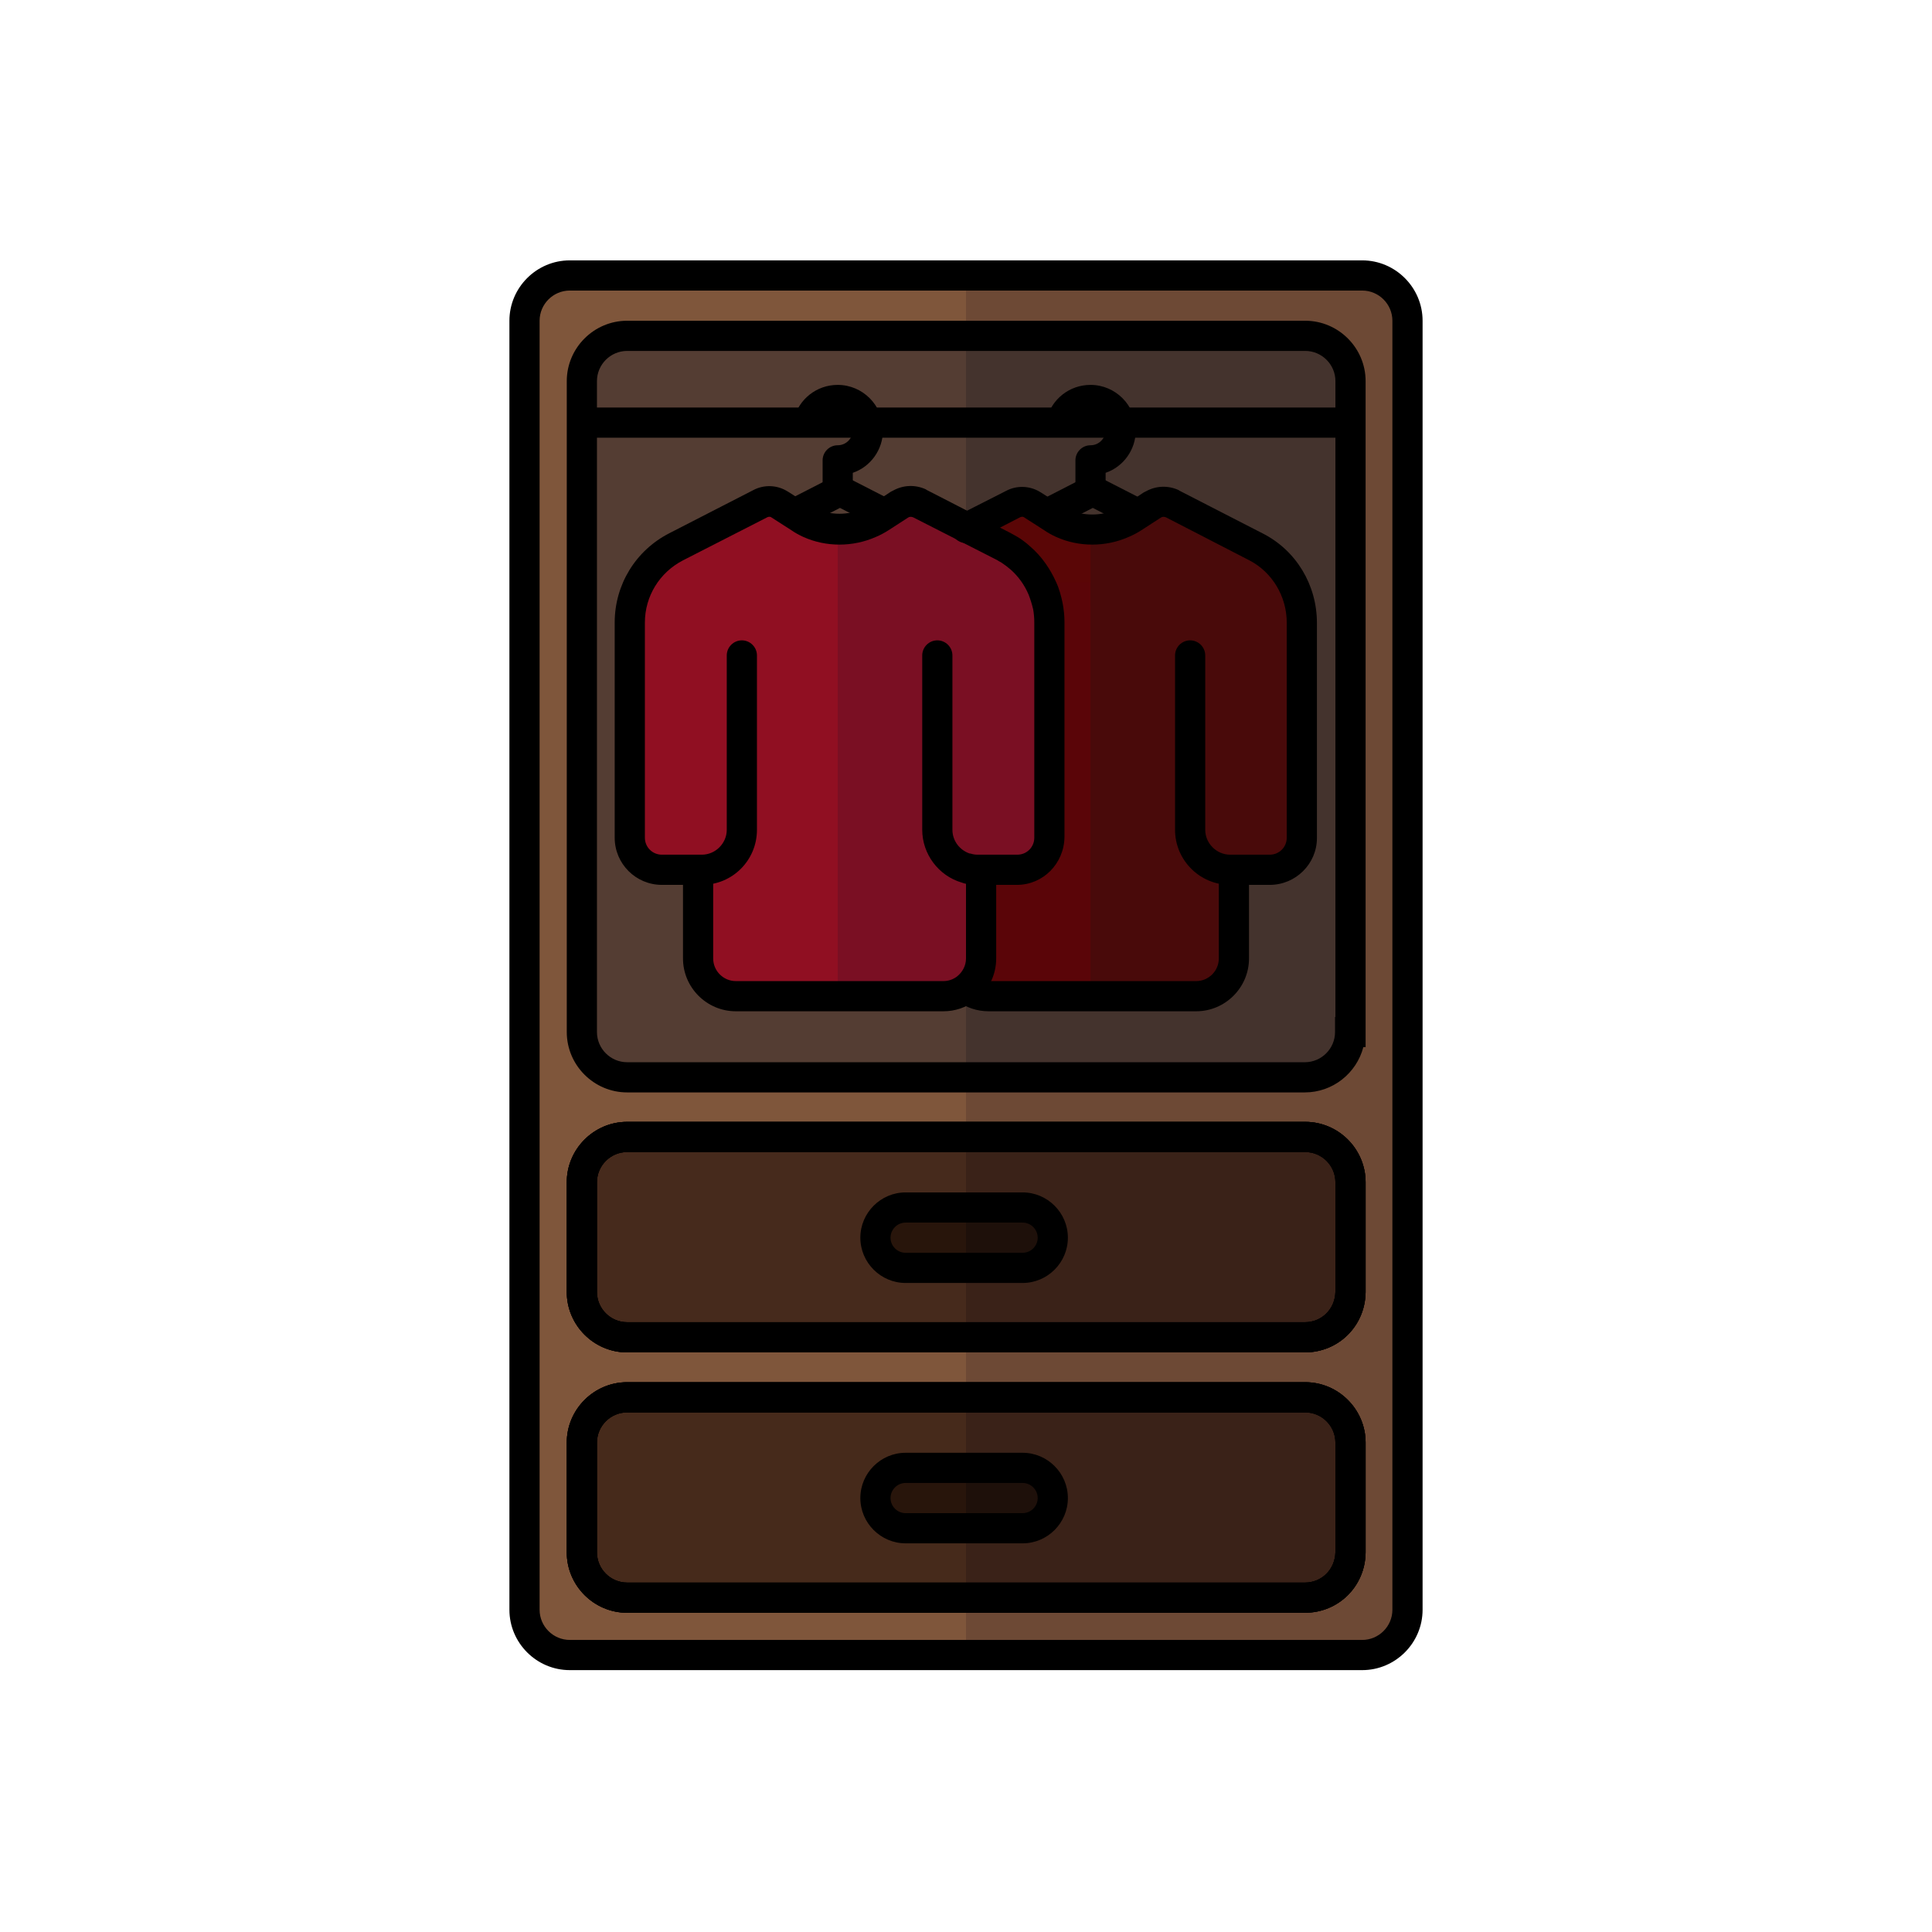 <svg xmlns="http://www.w3.org/2000/svg" version="1.1" xmlns:xlink="http://www.w3.org/1999/xlink" width="512" height="512" x="0" y="0" viewBox="0 0 512 512" style="enable-background:new 0 0 512 512" xml:space="preserve"><g><path fill="#543d33" d="M355 78H157c-6.6 0-12 5.4-12 12v331.6c0 6.6 5.4 12 12 12h198c6.6 0 12-5.4 12-12V90c0-6.6-5.4-12-12-12z" opacity="1" data-original="#543d33"/><path fill="#44332d" d="M367 90v331.6c0 6.6-5.4 12-12 12h-99V78h99c6.6 0 12 5.4 12 12z" opacity="1" data-original="#44332d"/><path fill="#7f563b" d="M361 73H151c-6.6 0-12 5.4-12 12v341.6c0 6.6 5.4 12 12 12h210c6.6 0 12-5.4 12-12V85c0-6.6-5.4-12-12-12zm-3.2 200.5c0 6.6-5.4 12-12 12H166.2c-6.6 0-12-5.4-12-12V101c0-6.6 5.4-12 12-12h179.7c6.6 0 12 5.4 12 12v172.5z" opacity="1" data-original="#7f563b"/><path fill="#462a1b" d="M345.8 423.4H166.2c-6.6 0-12-5.4-12-12v-29.1c0-6.6 5.4-12 12-12h179.7c6.6 0 12 5.4 12 12v29.1c-.1 6.7-5.4 12-12.1 12z" opacity="1" data-original="#462a1b"/><path fill="#462a1c" d="M345.8 354.4H166.2c-6.6 0-12-5.4-12-12v-29.1c0-6.6 5.4-12 12-12h179.7c6.6 0 12 5.4 12 12v29.1c-.1 6.7-5.4 12-12.1 12z" opacity="1" data-original="#462a1c"/><g fill="#28150b"><path d="M271 405h-31c-4.4 0-8-3.6-8-8s3.6-8 8-8h31c4.4 0 8 3.6 8 8s-3.6 8-8 8zM271 336h-31c-4.4 0-8-3.6-8-8s3.6-8 8-8h31c4.4 0 8 3.6 8 8s-3.6 8-8 8z" fill="#28150b" opacity="1" data-original="#28150b"/></g><path fill="#6d4935" d="M361 73H256v16h89.8c6.6 0 12 5.4 12 12v172.5c0 6.6-5.4 12-12 12H256v153.2h105c6.6 0 12-5.4 12-12V85c0-6.6-5.4-12-12-12z" opacity="1" data-original="#6d4935"/><path fill="#3a2218" d="M357.8 382.4v29.1c0 6.6-5.4 12-12 12H256v-53.1h89.8c6.7 0 12 5.4 12 12zM357.8 313.4v29.1c0 6.6-5.4 12-12 12H256v-53.1h89.8c6.7 0 12 5.4 12 12z" opacity="1" data-original="#3a2218"/><g fill="#1e100a"><path d="M279 397c0 2.2-.9 4.2-2.3 5.7-1.4 1.4-3.4 2.3-5.7 2.3h-15v-16h15c4.4 0 8 3.6 8 8zM279 328c0 2.2-.9 4.2-2.3 5.7-1.4 1.4-3.4 2.3-5.7 2.3h-15v-16h15c4.4 0 8 3.6 8 8z" fill="#1e100a" opacity="1" data-original="#1e100a"/></g><path fill="#5a0606" d="M345 165v57c0 4.7-3.8 8.5-8.5 8.5H326c-5.8 0-10.6-4.7-10.6-10.6v-59.2h-51.8v59.2c0 5.8-4.7 10.6-10.6 10.6h-10.6c-4.7 0-8.5-3.8-8.5-8.5v-57c0-8.5 4.7-16.2 12.3-20.1l22.2-11.4c1.7-.9 3.7-.8 5.3.3l5.1 3.3c6.5 4.2 14.9 4.2 21.5 0l5.1-3.3c1.6-1 3.6-1.1 5.3-.3l22.2 11.4c7.4 3.8 12.1 11.6 12.1 20.1z" opacity="1" data-original="#5a0606"/><path fill="#5a0508" d="M327 154.3h-75V254c0 5.5 4.5 10 10 10h55c5.5 0 10-4.5 10-10z" opacity="1" data-original="#5a0508"/><g fill="#490a0a"><path d="M345 165v57c0 4.7-3.8 8.5-8.5 8.5H326c-5.8 0-10.6-4.7-10.6-10.6v-59.2H289v-20.5c3.9.1 7.8-1 11.2-3.2l5.1-3.3c1.6-1 3.6-1.1 5.3-.3l22.2 11.4c7.5 3.9 12.2 11.7 12.2 20.2z" fill="#490a0a" opacity="1" data-original="#490a0a"/><path d="M327 154.3V254c0 5.5-4.5 10-10 10h-28V154.3z" fill="#490a0a" opacity="1" data-original="#490a0a"/></g><path fill="#900f22" d="M278 165v57c0 4.7-3.8 8.5-8.5 8.5H259c-5.8 0-10.6-4.7-10.6-10.6v-59.2h-51.8v59.2c0 5.8-4.7 10.6-10.6 10.6h-10.6c-4.7 0-8.5-3.8-8.5-8.5v-57c0-8.5 4.7-16.2 12.3-20.1l22.2-11.4c1.7-.9 3.7-.8 5.3.3l5.1 3.3c6.5 4.2 14.9 4.2 21.5 0l5.1-3.3c1.6-1 3.6-1.1 5.3-.3l22.2 11.4c7.4 3.8 12.1 11.6 12.1 20.1z" opacity="1" data-original="#900f22"/><path fill="#900f22" d="M260 154.3h-75V254c0 5.5 4.5 10 10 10h55c5.5 0 10-4.5 10-10z" opacity="1" data-original="#900f22"/><g fill="#7a0f23"><path d="M278 165v57c0 4.7-3.8 8.5-8.5 8.5H259c-5.8 0-10.6-4.7-10.6-10.6v-59.2H222v-20.5c3.9.1 7.8-1 11.2-3.2l5.1-3.3c1.6-1 3.6-1.1 5.3-.3l22.2 11.4c7.5 3.9 12.2 11.7 12.2 20.2z" fill="#7a0f23" opacity="1" data-original="#7a0f23"/><path d="M260 154.3V254c0 5.5-4.5 10-10 10h-28V154.3z" fill="#7a0f23" opacity="1" data-original="#7a0f23"/></g><path d="M154.2 108h203.7v8H154.2zM345.8 427.4H166.2c-8.8 0-16-7.2-16-16v-29.1c0-8.8 7.2-16 16-16h179.7c8.8 0 16 7.2 16 16v29.1c-.1 9-7.2 16-16.1 16zm-179.6-53.1c-4.4 0-8 3.6-8 8v29.1c0 4.4 3.6 8 8 8h179.6c4.5 0 8-3.5 8.1-8.1v-29c0-4.4-3.6-8-8-8zm179.6-15.9H166.2c-8.8 0-16-7.2-16-16v-29.1c0-8.8 7.2-16 16-16h179.7c8.8 0 16 7.2 16 16v29.1c-.1 9-7.2 16-16.1 16zm-179.6-53.1c-4.4 0-8 3.6-8 8v29.1c0 4.4 3.6 8 8 8h179.6c4.5 0 8-3.5 8.1-8.1v-29c0-4.4-3.6-8-8-8z" fill="#000000" opacity="1" data-original="#000000"/><path d="M361 442.6H151c-8.8 0-16-7.2-16-16V85c0-8.8 7.2-16 16-16h210c8.8 0 16 7.2 16 16v341.6c0 8.8-7.2 16-16 16zM151 77c-4.4 0-8 3.6-8 8v341.6c0 4.4 3.6 8 8 8h210c4.4 0 8-3.6 8-8V85c0-4.4-3.6-8-8-8zm194.8 350.4H166.2c-8.8 0-16-7.2-16-16v-29.1c0-8.8 7.2-16 16-16h179.7c8.8 0 16 7.2 16 16v29.2c-.1 8.9-7.2 15.9-16.1 15.9zm-179.6-53.1c-4.4 0-8 3.6-8 8v29.1c0 4.4 3.6 8 8 8h179.6c4.5 0 8-3.5 8.1-8v-29.1c0-4.4-3.6-8-8-8zm179.6-15.9H166.2c-8.8 0-16-7.2-16-16v-29.1c0-8.8 7.2-16 16-16h179.7c8.8 0 16 7.2 16 16v29.2c-.1 8.9-7.2 15.9-16.1 15.9zm-179.6-53.1c-4.4 0-8 3.6-8 8v29.1c0 4.4 3.6 8 8 8h179.6c4.5 0 8-3.5 8.1-8v-29.1c0-4.4-3.6-8-8-8zm179.6-15.8H166.2c-8.8 0-16-7.2-16-16V101c0-8.8 7.2-16 16-16h179.7c8.8 0 16 7.2 16 16v176.5h-.6c-1.8 6.9-8.1 12-15.5 12zM166.2 93c-4.4 0-8 3.6-8 8v172.5c0 4.4 3.6 8 8 8h179.6c4.4 0 8-3.6 8-8v-4h.1V101c0-4.4-3.6-8-8-8z" fill="#000000" opacity="1" data-original="#000000"/><path d="M345.8 427.4H166.2c-8.8 0-16-7.2-16-16v-29.1c0-8.8 7.2-16 16-16h179.7c8.8 0 16 7.2 16 16v29.1c-.1 9-7.2 16-16.1 16zm-179.6-53.1c-4.4 0-8 3.6-8 8v29.1c0 4.4 3.6 8 8 8h179.6c4.5 0 8-3.5 8.1-8.1v-29c0-4.4-3.6-8-8-8zM345.8 358.4H166.2c-8.8 0-16-7.2-16-16v-29.1c0-8.8 7.2-16 16-16h179.7c8.8 0 16 7.2 16 16v29.1c-.1 9-7.2 16-16.1 16zm-179.6-53.1c-4.4 0-8 3.6-8 8v29.1c0 4.4 3.6 8 8 8h179.6c4.5 0 8-3.5 8.1-8.1v-29c0-4.4-3.6-8-8-8z" fill="#000000" opacity="1" data-original="#000000"/><path d="M271 409h-31c-6.6 0-12-5.4-12-12s5.4-12 12-12h31c6.6 0 12 5.4 12 12s-5.4 12-12 12zm-31-16c-2.2 0-4 1.8-4 4s1.8 4 4 4h31c2.2 0 4-1.8 4-4s-1.8-4-4-4zM271 340h-31c-6.6 0-12-5.4-12-12s5.4-12 12-12h31c6.6 0 12 5.4 12 12s-5.4 12-12 12zm-31-16c-2.2 0-4 1.8-4 4s1.8 4 4 4h31c2.2 0 4-1.8 4-4s-1.8-4-4-4zM293 127.3l-1.7-.9c-1.1-.6-2.5-.6-3.6 0l-2.7 1.4-11.5 5.9c.1 0 .2.1.3.2l5.1 3.3c.9.6 1.8 1.1 2.7 1.5l8-4.1 8 4.1c.9-.4 1.9-.9 2.8-1.5l5.1-3.3c.1 0 .1-.1.2-.1zM256 234.1v-8z" fill="#000000" opacity="1" data-original="#000000"/><path d="M336.5 234.5H326c-8 0-14.6-6.5-14.6-14.6v-46.2c0-2.2 1.8-4 4-4s4 1.8 4 4v46.2c0 3.6 3 6.6 6.6 6.6h10.5c2.5 0 4.5-2 4.5-4.5v-57c0-7-3.9-13.4-9.9-16.5L309 137.1c-.5-.2-1-.2-1.4.1l-5.1 3.3c-1.1.7-2.2 1.3-3.4 1.8-6.1 2.7-13.2 2.7-19.2 0-1.1-.5-2.2-1.1-3.2-1.8l-5.3-3.4c-.4-.3-.9-.1-1.1 0l-12.4 6.4c-2 1-4.4.2-5.4-1.7-1-2-.2-4.4 1.7-5.4l12.4-6.3c2.8-1.5 6.2-1.4 8.9.2.2.1.3.2.5.3l5 3.2 2.1 1.2c4 1.8 8.7 1.8 12.8 0 .8-.3 1.5-.7 2.2-1.2l5-3.3.6-.3c2.7-1.5 5.9-1.6 8.7-.3l.1.1 22.2 11.4c8.8 4.5 14.3 13.6 14.3 23.7v57c0 6.8-5.6 12.4-12.5 12.4z" fill="#000000" opacity="1" data-original="#000000"/><path d="M317 268h-55c-3.1 0-6-1-8.4-2.8l4.8-6.4c1 .8 2.3 1.2 3.6 1.2h55c3.3 0 6-2.7 6-6v-23.5h8V254c0 7.7-6.3 14-14 14zM301 114c0 5.2-3.3 9.7-8 11.3v4.7c0 2.2-1.8 4-4 4s-4-1.8-4-4v-8c0-2.2 1.8-4 4-4s4-1.8 4-4-1.8-4-4-4-4 1-4 1h-7.6c1.3-5.2 6-9 11.6-9 6.6 0 12 5.4 12 12zM226 127.3l-1.7-.9c-1.1-.6-2.5-.6-3.6 0l-2.7 1.4-11.5 5.9c.1 0 .2.1.3.2l5.1 3.3c.9.6 1.8 1.1 2.7 1.5l8-4.1 8 4.1c.9-.4 1.9-.9 2.8-1.5l5.1-3.3c.1 0 .1-.1.2-.1z" fill="#000000" opacity="1" data-original="#000000"/><path d="M269.5 234.5H259c-1.2 0-2.4-.1-3.5-.4l-.6-.2c-6.2-1.8-10.5-7.6-10.5-14v-46.2c0-2.2 1.8-4 4-4s4 1.8 4 4v46.2c0 2.9 1.9 5.4 4.6 6.3h.2c.6.2 1.2.3 1.9.3h10.5c2.5 0 4.5-2 4.5-4.5v-57c0-1.2-.1-2.4-.3-3.5-.3-1.3-.7-2.6-1.2-3.9-1.1-2.6-2.7-4.8-4.7-6.6-.8-.7-1.6-1.3-2.5-1.9-.4-.2-.7-.4-1.2-.7L242 137.1c-.5-.2-1-.2-1.4.1l-5.1 3.3c-1.1.7-2.2 1.3-3.4 1.8-6.1 2.7-13.2 2.7-19.2 0-1.1-.5-2.2-1.1-3.2-1.8l-5.3-3.4c-.4-.3-.9-.1-1.1 0L181 148.5c-6.2 3.2-10.1 9.5-10.1 16.5v57c0 2.5 2 4.5 4.5 4.5H186c3.6 0 6.6-3 6.6-6.6v-46.2c0-2.2 1.8-4 4-4s4 1.8 4 4v46.2c0 8.1-6.5 14.6-14.6 14.6h-10.6c-6.9 0-12.5-5.6-12.5-12.5v-57c0-10 5.5-19.1 14.5-23.7l22.2-11.4c2.8-1.5 6.2-1.4 8.9.2.2.1.3.2.5.3l5 3.2 2.1 1.2c4 1.8 8.7 1.8 12.8 0 .8-.3 1.5-.7 2.2-1.2l5-3.3.6-.3c2.7-1.5 5.9-1.6 8.7-.3l.1.1 22.2 11.4c.7.4 1.3.7 1.8 1 1.2.7 2.4 1.6 3.6 2.7 2.9 2.5 5.2 5.8 6.8 9.4.8 1.7 1.3 3.6 1.7 5.5.3 1.6.5 3.3.5 5v57c-.1 7.1-5.7 12.7-12.6 12.7z" fill="#000000" opacity="1" data-original="#000000"/><path d="M250 268h-55c-7.7 0-14-6.3-14-14v-23.5h8V254c0 3.3 2.7 6 6 6h55c1.3 0 2.5-.4 3.6-1.2 1.5-1.2 2.4-2.9 2.4-4.8v-23.5h8V254c0 4.4-2 8.5-5.6 11.2-2.4 1.8-5.3 2.8-8.4 2.8zM234 114c0 5.2-3.3 9.7-8 11.3v4.7c0 2.2-1.8 4-4 4s-4-1.8-4-4v-8c0-2.2 1.8-4 4-4s4-1.8 4-4-1.8-4-4-4-4 1-4 1h-7.6c1.3-5.2 6-9 11.6-9 6.6 0 12 5.4 12 12z" fill="#000000" opacity="1" data-original="#000000"/></g></svg>